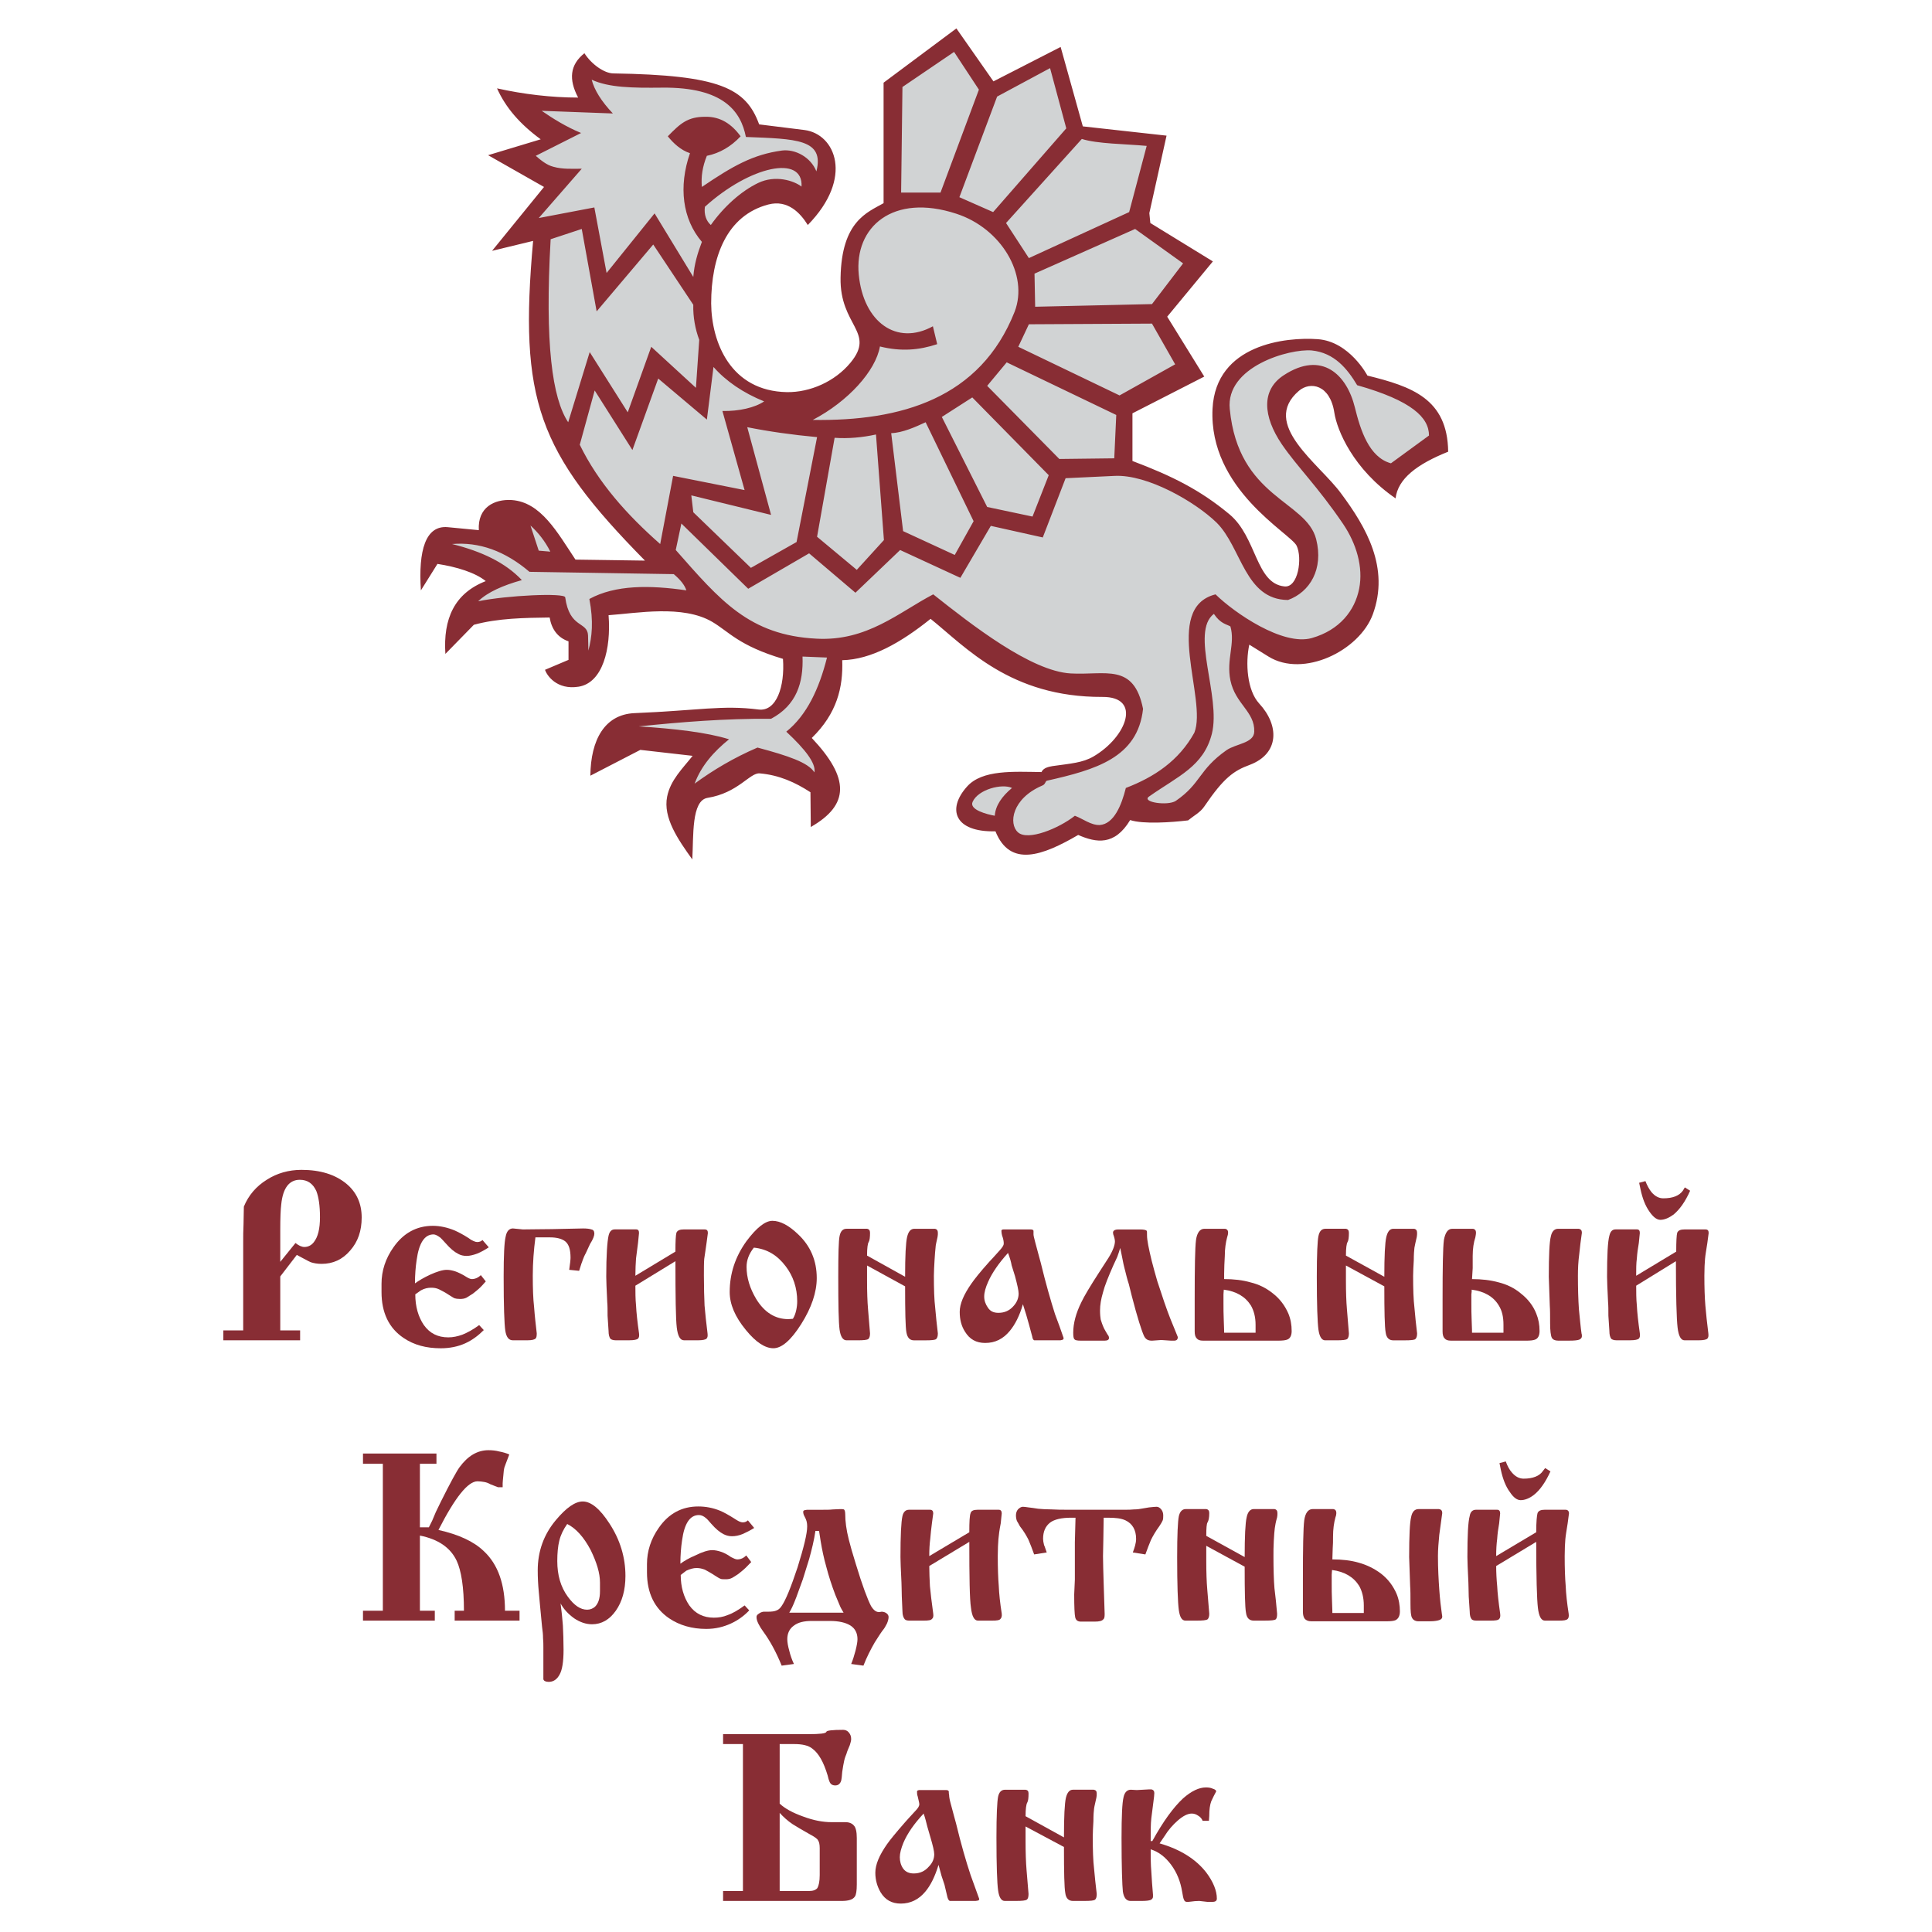 <?xml version="1.0" encoding="utf-8"?>
<!-- Generator: Adobe Illustrator 13.0.0, SVG Export Plug-In . SVG Version: 6.00 Build 14948)  -->
<!DOCTYPE svg PUBLIC "-//W3C//DTD SVG 1.0//EN" "http://www.w3.org/TR/2001/REC-SVG-20010904/DTD/svg10.dtd">
<svg version="1.0" id="Layer_1" xmlns="http://www.w3.org/2000/svg" xmlns:xlink="http://www.w3.org/1999/xlink" x="0px" y="0px"
	 width="192.756px" height="192.756px" viewBox="0 0 192.756 192.756" enable-background="new 0 0 192.756 192.756"
	 xml:space="preserve">
<g>
	<polygon fill-rule="evenodd" clip-rule="evenodd" fill="#FFFFFF" points="0,0 192.756,0 192.756,192.756 0,192.756 0,0 	"/>
	<path fill-rule="evenodd" clip-rule="evenodd" fill="#D1D3D4" d="M57.911,9.637C58.01,9.801,57.877,10,57.68,10
		c-1.288,0-2.609-0.066-3.963-0.231c-1.221-0.132-2.476-0.331-3.665-0.594c0.363,0.759,0.859,1.485,1.453,2.179
		c0.727,0.826,1.585,1.585,2.608,2.311c0.165,0.132,0.099,0.396-0.099,0.463l-4.656,1.419l5.052,2.873
		c0.132,0.099,0.165,0.297,0.066,0.396l-4.689,5.778l3.368-0.792c0.165-0.066,0.33,0.099,0.297,0.264
		c-0.694,7.892-0.595,13.108,1.023,17.698c1.618,4.623,4.722,8.585,10.038,14c0.166,0.165,0.033,0.429-0.165,0.429l-6.934-0.1
		c-0.066,0-0.165-0.066-0.198-0.099c-0.198-0.297-0.396-0.562-0.562-0.859c-1.552-2.41-3.137-4.821-5.646-4.986
		c-0.165,0-0.33,0-0.495,0c-0.66,0.033-1.255,0.231-1.717,0.594c-0.429,0.363-0.727,0.925-0.792,1.685c0,0.165,0,0.297,0.033,0.462
		c0,0.132-0.165,0.264-0.297,0.264l-3.104-0.297c-0.132,0-0.231-0.033-0.363,0c-0.594,0.033-1.023,0.33-1.354,0.858
		c-0.363,0.529-0.562,1.354-0.661,2.345c-0.066,0.594-0.066,1.254-0.033,2.014l1.222-1.948c0.033-0.066,0.165-0.132,0.231-0.132
		c1.023,0.165,2.047,0.396,2.938,0.693c0.792,0.297,1.486,0.661,2.014,1.057c0.166,0.132,0.1,0.397-0.066,0.462
		c-1.519,0.595-2.509,1.486-3.137,2.675c-0.562,1.023-0.792,2.278-0.759,3.731l2.443-2.476l0.1-0.066
		c1.222-0.33,2.509-0.495,3.797-0.594c1.255-0.099,2.542-0.099,3.831-0.132c0.099,0,0.231,0.132,0.231,0.231
		c0.099,0.562,0.297,1.024,0.594,1.387c0.297,0.33,0.661,0.595,1.156,0.759c0.066,0.033,0.165,0.165,0.165,0.264v1.849
		c0,0.099-0.099,0.198-0.165,0.231l-2.113,0.892c0.165,0.33,0.528,0.759,1.123,1.056c0.462,0.231,1.089,0.363,1.882,0.231
		c0.991-0.165,1.717-0.925,2.146-2.014c0.561-1.288,0.726-3.071,0.594-4.821c0-0.132,0.132-0.297,0.231-0.297
		c0.528-0.033,1.057-0.099,1.585-0.132c2.807-0.297,6.406-0.627,8.915,0.825c0.462,0.264,0.859,0.562,1.255,0.859
		c1.156,0.858,2.509,1.849,5.745,2.807c0.099,0.033,0.198,0.132,0.198,0.231c0.066,0.727,0.033,1.453-0.033,2.08
		c-0.132,0.892-0.363,1.684-0.727,2.246c-0.396,0.594-0.925,0.99-1.552,1.023c-0.132,0-0.264,0-0.429,0
		c-2.344-0.33-4.193-0.165-6.967,0.033c-1.453,0.1-3.17,0.231-5.349,0.331c-1.354,0.066-2.344,0.627-3.038,1.585
		c-0.693,0.99-1.057,2.344-1.123,3.962l4.589-2.377c0.033,0,0.132-0.033,0.132-0.033l5.25,0.594
		c0.198,0.033,0.297,0.264,0.198,0.429c-0.231,0.264-0.462,0.528-0.661,0.793c-0.826,0.957-1.618,1.915-1.882,3.169
		c-0.165,0.991,0.099,2.014,0.562,3.005c0.396,0.825,0.925,1.651,1.486,2.443c0-0.132,0-0.264,0.033-0.396
		c0.033-2.311,0.099-4.953,1.651-5.217c1.783-0.33,2.906-1.123,3.731-1.717c0.595-0.462,1.057-0.792,1.552-0.759
		c0.991,0.099,1.916,0.297,2.774,0.661c0.858,0.33,1.651,0.759,2.411,1.254c0.066,0.033,0.132,0.166,0.132,0.231l0.033,3.004
		c1.585-0.991,2.377-2.08,2.411-3.302c0-1.387-0.924-2.972-2.74-4.953c-0.1-0.066-0.1-0.264,0-0.363
		c1.222-1.189,1.98-2.411,2.41-3.665c0.462-1.255,0.594-2.576,0.528-3.896c0-0.132,0.132-0.264,0.264-0.264
		c1.387-0.033,2.807-0.462,4.259-1.156c1.42-0.727,2.906-1.717,4.392-2.906c0.066-0.066,0.231-0.066,0.33,0
		c0.462,0.363,0.958,0.792,1.486,1.222c3.302,2.84,7.627,6.538,15.486,6.505c0.892-0.033,1.552,0.165,1.981,0.528
		c0.396,0.297,0.595,0.726,0.627,1.189c0.033,0.462-0.065,0.991-0.297,1.519c-0.528,1.123-1.618,2.344-3.07,3.203
		c-0.958,0.528-1.915,0.661-3.303,0.858c-0.264,0.033-0.528,0.066-0.858,0.132c-0.197,0.033-0.396,0.066-0.561,0.132
		s-0.298,0.165-0.363,0.33c-0.033,0.066-0.166,0.132-0.231,0.132c-0.198,0-0.396,0-0.628,0c-2.509-0.066-5.282-0.165-6.636,1.354
		c-0.462,0.528-0.792,1.09-0.924,1.585c-0.1,0.429-0.066,0.858,0.099,1.188c0.165,0.33,0.462,0.627,0.957,0.858
		c0.595,0.264,1.42,0.429,2.542,0.396c0.066,0,0.198,0.066,0.231,0.166c0.693,1.684,1.783,2.278,3.07,2.179
		c1.387-0.099,3.071-0.925,4.821-1.948c0.033-0.033,0.165-0.033,0.23,0c0.858,0.363,1.718,0.627,2.543,0.496
		c0.793-0.133,1.585-0.661,2.312-1.882c0.033-0.066,0.198-0.132,0.297-0.099c0.528,0.165,1.321,0.231,2.18,0.231
		c1.188,0,2.477-0.099,3.434-0.231c0.165-0.132,0.363-0.264,0.528-0.396c0.363-0.264,0.76-0.528,0.99-0.892
		c0.958-1.453,1.718-2.344,2.443-2.972c0.727-0.627,1.387-0.957,2.213-1.288c0.562-0.198,0.99-0.462,1.32-0.759
		c0.463-0.43,0.727-0.925,0.826-1.486c0.099-0.528,0.033-1.123-0.198-1.717c-0.231-0.562-0.595-1.155-1.09-1.717
		c-0.595-0.627-0.958-1.585-1.155-2.576c-0.198-1.188-0.132-2.509,0.065-3.5c0.033-0.198,0.231-0.264,0.396-0.165l1.915,1.188
		c0.264,0.132,0.528,0.264,0.825,0.396c1.486,0.528,3.236,0.363,4.821-0.331c1.585-0.66,3.037-1.783,3.896-3.17
		c0.197-0.297,0.362-0.627,0.462-0.99c0.858-2.245,0.693-4.392,0.033-6.34c-0.693-1.981-1.882-3.797-3.104-5.481
		c-0.496-0.661-1.222-1.42-1.981-2.212c-0.562-0.594-1.156-1.188-1.685-1.816c-1.849-2.179-3.005-4.458-0.528-6.571
		c0.33-0.264,0.727-0.462,1.123-0.528c0.33-0.033,0.693,0,1.023,0.132c0.363,0.099,0.661,0.33,0.958,0.661
		c0.396,0.462,0.693,1.156,0.825,2.08c0.165,0.991,0.76,2.708,2.08,4.523c0.858,1.222,2.047,2.477,3.633,3.599
		c0.197-0.858,0.726-1.618,1.519-2.311c0.892-0.76,2.113-1.42,3.632-2.047c-0.066-2.477-0.925-3.962-2.278-4.986
		c-1.42-1.089-3.401-1.651-5.58-2.179c-0.066-0.033-0.165-0.099-0.165-0.132c-0.033-0.033-1.717-3.302-4.722-3.5
		c-1.882-0.166-5.085,0.065-7.43,1.584c-1.519,1.023-2.675,2.608-2.807,5.085c-0.297,6.141,4.458,10.104,6.901,12.15
		c0.727,0.595,1.287,1.057,1.453,1.387c0.264,0.529,0.329,1.354,0.264,2.146c-0.066,0.463-0.165,0.925-0.33,1.321
		c-0.198,0.396-0.463,0.727-0.793,0.892c-0.165,0.099-0.396,0.132-0.594,0.099c-1.75-0.198-2.443-1.75-3.236-3.533
		c-0.594-1.321-1.255-2.773-2.41-3.731c-1.453-1.222-2.873-2.146-4.425-2.972c-1.552-0.826-3.235-1.552-5.184-2.278
		c-0.066-0.033-0.165-0.166-0.165-0.264v-4.755c0-0.066,0.065-0.198,0.132-0.231l6.934-3.533l-3.565-5.745
		c-0.033-0.066-0.033-0.231,0.033-0.297l4.358-5.283l-5.977-3.698c-0.033,0-0.1-0.133-0.133-0.166l-0.099-0.991l0.033-0.066
		l1.651-7.462l-8.09-0.891c-0.066,0-0.198-0.1-0.231-0.199l-2.113-7.594L99.25,8.349c-0.099,0.066-0.264,0.033-0.33-0.066
		l-3.566-5.084L88.42,8.382v11.887c0,0.066-0.066,0.198-0.132,0.231c-0.165,0.099-0.297,0.165-0.429,0.231
		c-1.552,0.825-3.632,1.948-3.731,6.967c-0.066,2.081,0.627,3.368,1.189,4.392c0.726,1.42,1.254,2.411-0.265,4.26
		c-0.792,0.957-1.816,1.717-2.938,2.245c-1.156,0.528-2.411,0.792-3.6,0.792c-2.575-0.033-4.391-1.056-5.613-2.509
		c-1.552-1.816-2.18-4.358-2.212-6.604c0-2.51,0.462-4.887,1.519-6.736c0.958-1.651,2.377-2.873,4.392-3.401
		c1.023-0.264,1.882-0.033,2.608,0.429c0.595,0.364,1.057,0.925,1.42,1.486c1.552-1.651,2.279-3.269,2.444-4.623
		c0.099-0.693,0.033-1.354-0.165-1.915c-0.166-0.562-0.462-1.057-0.858-1.42c-0.496-0.462-1.123-0.793-1.816-0.859l-4.523-0.562
		c-0.066,0-0.198-0.099-0.231-0.165c-0.627-1.75-1.585-2.939-3.632-3.698c-2.113-0.792-5.382-1.156-10.632-1.222
		c-0.496,0-1.123-0.264-1.684-0.627c-0.462-0.331-0.924-0.792-1.288-1.255c-0.528,0.462-0.826,1.023-0.892,1.585
		C57.25,7.985,57.448,8.745,57.911,9.637L57.911,9.637z"/>
	<path fill-rule="evenodd" clip-rule="evenodd" fill="#882D34" d="M82.51,65.604l-2.443-0.099c0.099,2.608-0.595,4.854-3.137,6.208
		c-4.689-0.033-8.981,0.33-13.208,0.759c3.599,0.231,6.802,0.595,9.014,1.288c-1.519,1.222-2.774,2.642-3.434,4.424
		c1.849-1.354,3.896-2.575,6.273-3.599c3.071,0.825,5.052,1.485,5.68,2.476c0.165-0.892-0.892-2.278-2.807-4.061
		C80.496,71.349,81.717,68.741,82.51,65.604L82.51,65.604z M67.981,52.231l-0.562,2.642c4.425,5.019,7.33,8.519,14.066,8.849
		c5.019,0.264,8.156-2.608,11.623-4.424c3.83,3.038,9.741,7.661,13.704,7.891c3.467,0.199,6.306-1.089,7.23,3.534
		c-0.528,4.887-4.755,6.075-9.575,7.165c-0.198,0.033-0.132,0.363-0.496,0.495c-3.005,1.288-3.367,3.797-2.41,4.656
		c0.991,0.892,4.095-0.396,5.68-1.651c0.793,0.297,1.618,0.958,2.477,0.925c1.42-0.1,2.179-1.981,2.608-3.698
		c2.84-1.09,5.283-2.708,6.835-5.514c1.32-3.302-3.236-12.449,2.113-13.802c1.882,1.849,6.735,5.184,9.608,4.359
		c2.773-0.792,4.292-2.741,4.722-4.92c0.43-2.179-0.297-4.523-1.585-6.438c-2.575-3.797-4.59-5.712-6.142-7.991
		c-1.849-2.741-2.08-5.382,0.198-6.868c3.83-2.509,6.307-0.033,7.099,3.203c0.562,2.279,1.42,4.986,3.6,5.581l3.797-2.773
		c0-1.783-1.684-3.467-7.165-5.019c-0.99-1.651-2.278-3.236-4.523-3.467c-2.245-0.198-8.618,1.618-8.188,5.844
		c0.858,8.882,7.627,9.113,8.618,12.977c0.759,3.004-0.628,5.283-2.807,6.075c-4.325-0.033-4.623-5.25-7.133-7.727
		c-2.146-2.08-6.9-4.821-10.17-4.655l-4.887,0.231l-2.278,5.911l-5.184-1.156l-3.038,5.184l-6.01-2.774l-4.458,4.26l-4.623-3.929
		l-6.075,3.533L67.981,52.231L67.981,52.231z M122.364,74.849c0.957-0.66,2.74-0.693,2.773-1.849
		c0.066-2.014-1.882-2.741-2.378-5.118c-0.429-2.08,0.496-3.665,0-5.382c-0.396-0.231-0.99-0.265-1.65-1.255
		c-2.378,1.816,0.727,8.255-0.198,11.953c-0.825,3.27-3.368,4.227-6.273,6.274c-0.793,0.561,1.882,0.958,2.675,0.429
		C119.854,78.151,119.558,76.831,122.364,74.849L122.364,74.849z M99.25,81.387c0.066-1.023,0.727-1.948,1.717-2.773
		c-0.99-0.462-3.367,0.132-3.929,1.386C96.675,80.793,98.491,81.255,99.25,81.387L99.25,81.387z M54.906,55.038
		c-0.528-1.057-1.222-1.916-1.981-2.608l0.825,2.509L54.906,55.038L54.906,55.038z M45.099,54.278
		c2.938,0.727,5.316,1.849,6.967,3.599c-1.882,0.528-3.401,1.189-4.359,2.113c2.84-0.594,8.618-0.858,8.684-0.396
		c0.429,3.136,2.212,2.377,2.278,3.797l0.033,1.519c0.363-1.354,0.528-2.906,0.099-5.151c2.609-1.42,6.043-1.387,9.675-0.859
		c-0.165-0.528-0.594-1.057-1.254-1.618l-14.397-0.231C50.382,54.972,47.807,54.047,45.099,54.278L45.099,54.278z M81.09,41.896
		c8.783,0.132,16.708-2.113,20.141-10.797c1.42-3.698-1.354-8.321-5.811-9.773c-6.34-2.08-10.203,1.321-9.741,6.076
		c0.462,4.755,3.797,7.132,7.396,5.151l0.429,1.783c-1.783,0.594-3.599,0.759-5.712,0.231C87.364,37.009,84.623,40.047,81.09,41.896
		L81.09,41.896z M57.68,9.735c-0.958-1.816-0.826-3.269,0.627-4.424C59,6.4,60.288,7.325,61.212,7.325
		C71.779,7.49,74.42,8.778,75.741,12.41l4.523,0.562c3.071,0.396,4.953,4.754,0.33,9.477c-0.759-1.222-2.014-2.543-3.929-2.048
		c-4.161,1.09-5.712,5.217-5.712,9.873c0.033,3.896,1.948,8.75,7.561,8.849c2.312,0.033,4.788-1.057,6.34-2.938
		c2.542-3.071-1.09-3.665-0.991-8.486c0.099-5.646,2.675-6.504,4.292-7.429V8.25l7.264-5.415l3.698,5.283l6.703-3.434l2.213,7.924
		l8.354,0.925l-1.717,7.727l0.099,0.99l6.24,3.831l-4.557,5.514l3.698,5.977l-7.165,3.665v4.755c3.93,1.486,6.736,2.873,9.675,5.316
		c2.74,2.278,2.608,6.901,5.481,7.198c1.387,0.165,1.815-2.84,1.222-4.062c-0.628-1.255-8.783-5.613-8.388-13.669
		c0.331-6.439,7.331-7.166,10.501-6.935c3.17,0.231,4.952,3.632,4.952,3.632c4.425,1.09,7.991,2.312,8.057,7.594
		c-3.136,1.255-5.019,2.708-5.249,4.656c-4.228-2.906-5.845-6.802-6.109-8.552c-0.429-2.807-2.41-3.137-3.532-2.179
		c-3.896,3.335,2.047,7.264,4.226,10.269c2.477,3.335,4.854,7.396,3.138,12.052c-1.354,3.632-6.935,6.34-10.401,4.193l-1.915-1.188
		c-0.396,1.816-0.231,4.557,0.99,5.877c2.015,2.179,2.015,4.986-0.925,6.108c-1.617,0.594-2.608,1.288-4.557,4.161
		c-0.396,0.594-1.057,0.924-1.617,1.387c-1.651,0.198-4.491,0.396-5.778-0.033c-1.553,2.576-3.368,2.278-5.185,1.486
		c-3.566,2.08-6.802,3.269-8.255-0.363c-4.094,0.099-4.854-2.212-2.84-4.458c1.52-1.717,4.689-1.486,7.43-1.453
		c0.198-0.429,0.727-0.528,1.09-0.594c1.882-0.265,3.005-0.331,4.094-0.958c3.335-1.948,4.854-5.977,0.892-5.944
		c-9.179,0.033-13.604-4.953-17.137-7.792c-3.004,2.41-5.943,4.062-8.816,4.127c0.099,2.708-0.528,5.316-3.038,7.759
		c3.797,4.028,3.764,6.67-0.099,8.882l-0.033-3.467c-1.519-0.991-3.137-1.717-5.052-1.882c-0.99-0.099-2.146,1.948-5.217,2.443
		c-1.618,0.264-1.387,3.797-1.519,6.142c-1.419-1.981-2.938-4.161-2.509-6.274c0.33-1.651,1.552-2.807,2.542-4.062l-5.217-0.594
		l-4.986,2.576c0.033-3.566,1.42-6.109,4.392-6.241c6.373-0.264,8.783-0.826,12.382-0.363c1.783,0.231,2.642-2.278,2.443-5.052
		c-4.424-1.321-5.382-2.707-7.066-3.698c-2.939-1.716-7.496-0.858-10.335-0.66c0.265,3.368-0.594,6.736-2.972,7.132
		c-2.212,0.363-3.203-1.156-3.368-1.684l2.344-0.991v-1.849c-1.057-0.363-1.684-1.188-1.882-2.377
		c-2.51,0.033-5.151,0.066-7.562,0.726l-2.84,2.906c-0.231-3.5,0.892-6.042,4.028-7.264c-1.057-0.858-2.905-1.42-4.82-1.717
		l-1.651,2.642c-0.264-3.995,0.462-6.504,2.675-6.306l3.104,0.297c-0.132-2.278,1.552-3.104,3.269-3.005
		c2.938,0.198,4.589,3.269,6.373,5.944l6.934,0.099c-10.698-10.863-12.58-16.014-11.16-31.896l-4.095,0.991l5.184-6.373l-5.58-3.17
		l5.25-1.585c-2.081-1.519-3.5-3.169-4.358-5.084C52.231,9.405,55.038,9.735,57.68,9.735L57.68,9.735z M70.92,22.448
		c1.288-1.816,3.005-3.368,4.722-4.194c1.717-0.825,3.566-0.231,4.326,0.363c0.198-3.203-5.118-2.08-9.641,2.014
		C70.227,21.391,70.458,22.052,70.92,22.448L70.92,22.448z M69.17,27.632c0.099-1.288,0.429-2.377,0.858-3.5
		c-1.948-2.278-2.345-5.514-1.189-8.849c-0.924-0.297-1.684-1.024-2.212-1.684c1.255-1.288,1.981-1.948,3.731-1.948
		c1.519-0.033,2.642,0.727,3.533,1.948c-0.957,1.023-2.08,1.684-3.368,1.948c-0.429,1.057-0.595,2.08-0.495,3.104
		c3.07-2.081,5.084-3.236,7.99-3.632c1.321-0.165,2.873,0.66,3.434,2.08c0.826-3.236-2.047-3.236-7.033-3.434
		c-0.495-2.509-2.179-4.986-8.354-4.92c-2.972,0.033-5.316,0-7.033-0.792c0.264,1.024,0.958,2.146,2.113,3.368l-7.099-0.264
		c1.09,0.76,2.477,1.618,3.93,2.212l-4.523,2.278c0.495,0.429,1.089,0.924,1.75,1.089c0.925,0.265,1.882,0.198,2.84,0.198
		l-4.292,4.92l5.547-1.057l1.222,6.538l4.788-5.944L69.17,27.632L69.17,27.632z M54.938,23.868
		c-0.594,10.467,0.166,15.882,1.75,18.26l2.146-7l3.797,6.009l2.344-6.538l4.458,4.095l0.33-4.788
		c-0.396-1.056-0.627-2.278-0.594-3.5l-3.996-6.01l-5.646,6.67l-1.486-8.222L54.938,23.868L54.938,23.868z M57.844,44.373
		c1.849,3.797,4.722,7,8.024,9.906l1.288-6.802l7.132,1.419l-2.212-7.891c1.651,0.033,3.236-0.331,4.161-0.958
		c-2.113-0.859-3.797-2.015-5.052-3.434l-0.66,5.25l-4.854-4.095l-2.576,7.132l-3.764-5.943L57.844,44.373L57.844,44.373z
		 M68.972,49.424l0.199,1.684l5.745,5.547l4.557-2.576l2.047-10.467c-2.509-0.231-4.821-0.562-6.967-0.991l2.377,8.75L68.972,49.424
		L68.972,49.424z M81.519,53.552l3.962,3.302l2.708-2.972l-0.792-10.533c-1.354,0.297-2.773,0.429-4.127,0.33L81.519,53.552
		L81.519,53.552z M95.255,55.368L97.137,52l-4.788-9.873c-0.991,0.462-2.312,1.057-3.434,1.089l1.188,9.774L95.255,55.368
		L95.255,55.368z M93.967,41.599l4.524,8.981l4.523,0.958l1.618-4.127l-7.628-7.76L93.967,41.599L93.967,41.599z M111.17,45.727
		l0.199-4.326l-10.93-5.25l-1.948,2.344l7.198,7.297L111.17,45.727L111.17,45.727z M117.246,36.349l-2.312-4.062l-12.283,0.066
		l-1.057,2.245l10.104,4.854L117.246,36.349L117.246,36.349z M103.278,30.604l11.656-0.264l3.104-4.062l-4.787-3.434l-10.038,4.458
		L103.278,30.604L103.278,30.604z M100.373,22.25l2.278,3.5l10.005-4.59l1.75-6.604c-2.113-0.198-4.92-0.198-6.472-0.693
		L100.373,22.25L100.373,22.25z M99.085,21.16l7.298-8.354l-1.618-6.01l-5.283,2.84l-3.764,10.038L99.085,21.16L99.085,21.16z
		 M93.835,19.212l3.83-10.269l-2.477-3.764l-5.151,3.5l-0.132,10.533H93.835L93.835,19.212z"/>
	<path fill-rule="evenodd" clip-rule="evenodd" fill="#882D34" d="M27.962,127.35v5.383h1.981v0.99h-7.66v-0.99h1.981v-8.717
		c0-0.66,0-1.256,0.033-1.883c0-0.594,0.033-1.189,0.033-1.75c0.462-1.123,1.222-2.014,2.278-2.674
		c1.024-0.662,2.212-0.992,3.467-0.992c1.882,0,3.368,0.463,4.491,1.389c1.023,0.857,1.519,1.98,1.519,3.367
		c0,1.32-0.364,2.41-1.156,3.303c-0.76,0.891-1.717,1.32-2.84,1.32c-0.429,0-0.792-0.066-1.089-0.166
		c-0.066-0.033-0.363-0.164-0.892-0.461l-0.495-0.266L27.962,127.35L27.962,127.35z M27.962,125.896l1.519-1.881
		c0.33,0.264,0.627,0.396,0.892,0.396c0.363,0,0.693-0.166,0.924-0.463c0.429-0.529,0.627-1.354,0.627-2.51
		s-0.132-2.014-0.363-2.607c-0.331-0.727-0.859-1.123-1.651-1.123c-1.057,0-1.684,0.824-1.849,2.443
		c-0.066,0.527-0.099,1.387-0.099,2.541V125.896L27.962,125.896z"/>
	<path fill-rule="evenodd" clip-rule="evenodd" fill="#882D34" d="M48.137,123.717l0.627,0.727
		c-0.396,0.266-0.759,0.463-1.156,0.629c-0.363,0.131-0.727,0.23-1.057,0.23c-0.297,0-0.594-0.066-0.826-0.199
		c-0.396-0.197-0.792-0.527-1.254-1.055c-0.231-0.266-0.429-0.463-0.528-0.562c-0.264-0.197-0.495-0.33-0.693-0.33
		c-0.892,0-1.453,0.859-1.684,2.576c-0.099,0.66-0.165,1.453-0.165,2.311c0.363-0.264,0.858-0.561,1.486-0.857
		c0.727-0.33,1.288-0.496,1.684-0.496c0.297,0,0.594,0.066,0.891,0.166c0.264,0.098,0.627,0.264,0.991,0.494
		c0.264,0.166,0.462,0.264,0.627,0.264c0.297,0,0.627-0.131,0.892-0.396l0.495,0.629c-0.264,0.297-0.495,0.561-0.726,0.76
		c-0.132,0.131-0.331,0.264-0.562,0.461c-0.264,0.166-0.462,0.297-0.627,0.396c-0.198,0.1-0.396,0.133-0.66,0.133
		c-0.231,0-0.43-0.033-0.528-0.066c-0.099-0.033-0.297-0.166-0.562-0.33c-0.396-0.264-0.727-0.43-0.991-0.562
		c-0.264-0.131-0.528-0.164-0.792-0.164c-0.331,0-0.661,0.066-1.024,0.264c-0.198,0.133-0.363,0.264-0.561,0.396
		c0,1.221,0.297,2.246,0.858,3.07c0.594,0.826,1.387,1.223,2.443,1.223c0.462,0,0.924-0.1,1.387-0.264
		c0.495-0.199,1.057-0.496,1.684-0.959l0.462,0.496c-0.528,0.527-1.123,0.99-1.849,1.32c-0.727,0.33-1.552,0.496-2.444,0.496
		c-1.452,0-2.674-0.33-3.698-1.023c-1.486-0.992-2.212-2.543-2.212-4.59v-0.826c0-1.287,0.396-2.51,1.189-3.633
		c0.99-1.42,2.311-2.145,3.929-2.145c0.726,0,1.453,0.164,2.179,0.461c0.363,0.166,0.825,0.396,1.387,0.76
		c0.165,0.133,0.33,0.23,0.495,0.297c0.132,0.066,0.265,0.1,0.363,0.1C47.839,123.916,48.005,123.85,48.137,123.717L48.137,123.717z
		"/>
	<path fill-rule="evenodd" clip-rule="evenodd" fill="#882D34" d="M54.873,123.453H53.42c-0.165,1.256-0.264,2.51-0.264,3.83
		c0,1.223,0.033,2.279,0.132,3.137c0.065,0.893,0.165,1.75,0.264,2.609c0,0.264-0.033,0.43-0.099,0.496
		c-0.1,0.131-0.396,0.197-0.859,0.197h-1.42c-0.429,0-0.66-0.33-0.759-0.957c-0.099-0.66-0.165-2.443-0.165-5.416
		c0-2.113,0.066-3.434,0.198-3.963c0.1-0.561,0.364-0.824,0.727-0.824l0.991,0.098c0.892,0,1.849-0.031,2.906-0.031
		c1.057-0.033,2.08-0.033,3.104-0.066c0.363,0,0.66,0.033,0.825,0.098c0.198,0.033,0.297,0.166,0.297,0.43
		c0,0.199-0.132,0.562-0.429,1.023l-0.429,0.926c-0.166,0.297-0.231,0.494-0.297,0.66c-0.033,0.131-0.099,0.264-0.132,0.363
		l-0.231,0.727l-0.99-0.1c0.033-0.264,0.066-0.496,0.099-0.76c0.033-0.264,0.033-0.43,0.033-0.461c0-0.793-0.165-1.322-0.528-1.619
		C56.062,123.586,55.533,123.453,54.873,123.453L54.873,123.453z"/>
	<path fill-rule="evenodd" clip-rule="evenodd" fill="#882D34" d="M63.392,127.283l3.995-2.41c0-1.023,0.033-1.65,0.1-1.883
		c0.099-0.23,0.33-0.33,0.727-0.33h2.08c0.231,0,0.33,0.1,0.33,0.363l-0.132,0.992c-0.099,0.66-0.165,1.188-0.231,1.584
		c-0.033,0.396-0.033,0.957-0.033,1.684c0,1.189,0.033,2.18,0.066,2.973c0.066,0.793,0.165,1.717,0.297,2.773
		c0.033,0.264,0,0.43-0.099,0.527c-0.099,0.1-0.396,0.166-0.858,0.166h-1.387c-0.396,0-0.627-0.43-0.727-1.289
		c-0.099-0.857-0.132-3.037-0.132-6.604l-3.995,2.445c0,0.627,0,1.32,0.066,1.98c0.033,0.693,0.132,1.617,0.297,2.773
		c0.033,0.264,0,0.43-0.099,0.527c-0.1,0.1-0.397,0.166-0.859,0.166h-1.387c-0.231,0-0.396-0.066-0.496-0.133
		c-0.132-0.164-0.198-0.428-0.198-0.791l-0.099-1.52c0-0.561,0-1.023-0.033-1.354c-0.066-1.32-0.099-2.18-0.099-2.543
		c0-2.146,0.099-3.5,0.231-4.094c0.1-0.43,0.297-0.629,0.628-0.629h2.113c0.199,0,0.297,0.1,0.297,0.363l-0.099,0.992
		c-0.066,0.561-0.132,1.057-0.199,1.551C63.425,126.062,63.392,126.623,63.392,127.283L63.392,127.283z"/>
	<path fill-rule="evenodd" clip-rule="evenodd" fill="#882D34" d="M72.802,128.902c0-1.85,0.562-3.533,1.684-5.086
		c0.991-1.32,1.85-2.014,2.576-2.014c0.792,0,1.651,0.463,2.576,1.354c1.222,1.156,1.849,2.609,1.849,4.359
		c0,1.42-0.528,2.971-1.552,4.59c-1.023,1.617-1.948,2.41-2.773,2.41c-0.825,0-1.75-0.596-2.741-1.816
		C73.331,131.379,72.802,130.123,72.802,128.902L72.802,128.902z M75.212,124.477c-0.495,0.627-0.727,1.256-0.727,1.916
		c0,1.09,0.331,2.146,0.958,3.203c0.826,1.354,1.916,2.014,3.203,2.014c0.198,0,0.363-0.033,0.462-0.033
		c0.165-0.264,0.264-0.561,0.33-0.857c0.066-0.299,0.099-0.596,0.099-0.893c0-1.32-0.396-2.51-1.156-3.5
		C77.557,125.236,76.534,124.609,75.212,124.477L75.212,124.477z"/>
	<path fill-rule="evenodd" clip-rule="evenodd" fill="#882D34" d="M90.303,128.34l-3.797-2.08v1.486
		c0,1.156,0.033,2.113,0.099,2.873c0.066,0.791,0.132,1.584,0.198,2.41c0,0.297-0.066,0.463-0.165,0.561
		c-0.132,0.1-0.496,0.133-1.089,0.133h-1.09c-0.363,0-0.594-0.363-0.693-1.057c-0.099-0.727-0.132-2.477-0.132-5.283
		c0-2.246,0.033-3.6,0.132-4.061c0.099-0.496,0.33-0.727,0.693-0.727h0.693h1.09h0.264c0.198,0.033,0.297,0.164,0.297,0.395
		c0,0.43-0.033,0.76-0.132,0.926c-0.099,0.133-0.165,0.594-0.165,1.354l3.797,2.113c0-2.08,0.066-3.4,0.198-3.963
		c0.132-0.561,0.363-0.824,0.727-0.824h0.693h0.396c0.132,0,0.231,0,0.363,0c0.165,0,0.264,0,0.33,0h0.264
		c0.198,0.033,0.297,0.164,0.297,0.395c0,0.133,0,0.266-0.033,0.43c-0.099,0.463-0.198,0.826-0.198,1.057
		c-0.033,0.266-0.066,0.693-0.1,1.256c-0.033,0.594-0.066,1.123-0.066,1.551c0,1.322,0.033,2.377,0.132,3.203
		c0.066,0.826,0.165,1.684,0.264,2.543c0,0.297-0.066,0.463-0.165,0.561c-0.099,0.1-0.462,0.133-1.09,0.133h-1.123
		c-0.429,0-0.66-0.264-0.759-0.793C90.335,132.402,90.303,130.85,90.303,128.34L90.303,128.34z"/>
	<path fill-rule="evenodd" clip-rule="evenodd" fill="#882D34" d="M100.406,122.66h2.41c0.165,0,0.264,0.033,0.297,0.133
		c0,0.1,0,0.23,0,0.363s0.066,0.363,0.165,0.76l0.363,1.354l0.198,0.727c0.496,2.047,0.991,3.764,1.42,5.117
		c0.298,0.793,0.595,1.586,0.858,2.379c0,0.098-0.032,0.164-0.165,0.197c-0.099,0.033-0.198,0.033-0.297,0.033h-2.443
		c-0.1,0-0.198-0.133-0.231-0.396l-0.33-1.221l-0.264-0.926l-0.331-1.057c-0.33,1.156-0.792,2.047-1.32,2.676
		c-0.66,0.791-1.453,1.188-2.443,1.188c-0.892,0-1.552-0.363-2.014-1.123c-0.363-0.561-0.528-1.221-0.528-1.98
		c0-0.793,0.396-1.717,1.156-2.807c0.297-0.43,0.892-1.189,1.815-2.213c0.133-0.131,0.463-0.494,1.023-1.121
		c0.265-0.299,0.397-0.496,0.397-0.662c0-0.098,0-0.23-0.033-0.363c-0.033-0.131-0.066-0.297-0.133-0.461
		c-0.032-0.133-0.065-0.297-0.065-0.463c0-0.066,0.065-0.133,0.198-0.133C100.241,122.66,100.34,122.66,100.406,122.66
		L100.406,122.66z M100.571,125.006c-0.925,1.023-1.585,1.98-1.981,2.873c-0.264,0.594-0.396,1.057-0.396,1.484
		c0,0.396,0.132,0.76,0.362,1.09c0.231,0.363,0.562,0.529,1.057,0.529c0.628,0,1.123-0.232,1.52-0.693
		c0.33-0.363,0.495-0.793,0.495-1.223c0-0.297-0.132-0.891-0.363-1.75l-0.33-1.057C100.868,125.863,100.736,125.436,100.571,125.006
		L100.571,125.006z"/>
	<path fill-rule="evenodd" clip-rule="evenodd" fill="#882D34" d="M111.765,124.51c-0.099,0.33-0.198,0.627-0.297,0.893
		c-0.165,0.363-0.298,0.627-0.396,0.857c-0.495,1.123-0.858,2.016-1.023,2.676c-0.198,0.66-0.298,1.254-0.298,1.814
		c0,0.396,0.033,0.693,0.066,0.893c0.066,0.23,0.165,0.527,0.331,0.891c0.099,0.199,0.23,0.396,0.362,0.629
		c0.1,0.098,0.133,0.23,0.133,0.33c0,0.164-0.133,0.264-0.43,0.264h-1.255h-1.122c-0.331,0-0.562-0.033-0.628-0.133
		c-0.099-0.066-0.132-0.297-0.132-0.66c0-0.924,0.264-1.947,0.825-3.07c0.265-0.561,0.858-1.553,1.75-2.939
		c0.33-0.494,0.628-0.99,0.958-1.484c0.429-0.693,0.627-1.256,0.627-1.619c0-0.164-0.066-0.43-0.165-0.693
		c-0.033-0.133-0.033-0.23,0-0.297c0.066-0.133,0.231-0.199,0.495-0.199h2.146c0.363,0,0.595,0.033,0.693,0.133
		c0.033,0.033,0.033,0.197,0.033,0.463c0,0.461,0.165,1.287,0.462,2.51c0.165,0.66,0.363,1.354,0.562,2.047
		c0.495,1.52,0.925,2.807,1.321,3.797c0.264,0.627,0.495,1.223,0.726,1.783c0,0.264-0.132,0.363-0.396,0.363
		c-0.132,0-0.23,0-0.264,0l-0.99-0.066l-0.925,0.066c-0.396,0-0.627-0.133-0.792-0.463c-0.231-0.494-0.66-1.816-1.223-3.994
		l-0.297-1.189c-0.165-0.496-0.264-0.924-0.363-1.32c-0.032-0.133-0.099-0.363-0.165-0.66l-0.165-0.826L111.765,124.51
		L111.765,124.51z"/>
	<path fill-rule="evenodd" clip-rule="evenodd" fill="#882D34" d="M126.161,133.756h-6.142c-0.297,0-0.495-0.066-0.627-0.23
		c-0.133-0.133-0.198-0.363-0.198-0.693v-3.203c0-3.17,0.032-5.152,0.132-5.912c0.099-0.727,0.396-1.121,0.825-1.121h0.727h0.396
		c0.099,0,0.231,0,0.363,0c0.165,0,0.264,0,0.33,0h0.265c0.197,0.033,0.297,0.164,0.297,0.395c0,0.1-0.033,0.266-0.1,0.463
		c-0.132,0.496-0.23,1.123-0.23,1.85c-0.033,0.627-0.066,1.221-0.066,1.783v0.527c0.958,0,1.85,0.1,2.642,0.33
		c0.825,0.199,1.552,0.562,2.212,1.09c0.727,0.562,1.222,1.256,1.553,2.016c0.23,0.561,0.33,1.121,0.33,1.75
		c0,0.461-0.166,0.758-0.463,0.857c-0.165,0.066-0.462,0.1-0.892,0.1h-0.396h-0.429H126.161L126.161,133.756z M122.133,132.963h2.74
		h0.396v-0.793c0-0.76-0.165-1.387-0.462-1.914c-0.562-0.893-1.453-1.42-2.708-1.586c0,0.133-0.033,0.299-0.033,0.463
		c0,0.166,0,0.297,0,0.396v0.43c0,0.561,0,1.188,0.033,1.881S122.133,132.896,122.133,132.963L122.133,132.963z"/>
	<path fill-rule="evenodd" clip-rule="evenodd" fill="#882D34" d="M138.114,128.34l-3.83-2.08v1.486
		c0,1.156,0.033,2.113,0.099,2.873c0.066,0.791,0.132,1.584,0.198,2.41c0,0.297-0.066,0.463-0.165,0.561
		c-0.132,0.1-0.495,0.133-1.09,0.133h-1.122c-0.331,0-0.562-0.363-0.661-1.057c-0.099-0.727-0.165-2.477-0.165-5.283
		c0-2.246,0.066-3.6,0.165-4.061c0.1-0.496,0.33-0.727,0.694-0.727h0.692h1.09h0.265c0.198,0.033,0.297,0.164,0.297,0.395
		c0,0.43-0.033,0.76-0.132,0.926c-0.1,0.133-0.165,0.594-0.165,1.354l3.83,2.113c0-2.08,0.066-3.4,0.198-3.963
		c0.132-0.561,0.363-0.824,0.693-0.824h0.727h0.396c0.132,0,0.23,0,0.362,0c0.165,0,0.265,0,0.33,0h0.265
		c0.198,0.033,0.297,0.164,0.297,0.395c0,0.133,0,0.266-0.032,0.43c-0.1,0.463-0.199,0.826-0.231,1.057
		c-0.033,0.266-0.066,0.693-0.066,1.256c-0.033,0.594-0.066,1.123-0.066,1.551c0,1.322,0.033,2.377,0.133,3.203
		c0.065,0.826,0.165,1.684,0.264,2.543c0,0.297-0.065,0.463-0.165,0.561c-0.099,0.1-0.462,0.133-1.089,0.133h-1.123
		c-0.43,0-0.693-0.264-0.76-0.793C138.147,132.402,138.114,130.85,138.114,128.34L138.114,128.34z"/>
	<path fill-rule="evenodd" clip-rule="evenodd" fill="#882D34" d="M150.893,133.756h-6.142c-0.297,0-0.495-0.066-0.627-0.23
		c-0.133-0.133-0.198-0.363-0.198-0.693v-3.172c0-3.201,0.033-5.184,0.132-5.943c0.132-0.727,0.396-1.121,0.825-1.121h0.727h0.396
		c0.132,0,0.231,0,0.363,0c0.165,0,0.264,0,0.33,0h0.264c0.198,0.033,0.298,0.164,0.298,0.395c0,0.133-0.033,0.266-0.066,0.463
		c-0.165,0.496-0.264,1.123-0.264,1.85c0,0.43,0,0.826,0,1.221c-0.033,0.363-0.033,0.727-0.066,1.09c0.957,0,1.849,0.1,2.675,0.33
		c0.792,0.199,1.552,0.562,2.179,1.09c0.727,0.562,1.255,1.256,1.552,2.016c0.231,0.561,0.331,1.121,0.331,1.75
		c0,0.461-0.165,0.758-0.463,0.857c-0.165,0.066-0.462,0.1-0.892,0.1h-0.396h-0.396H150.893L150.893,133.756z M154.524,127.383
		c0-2.146,0.066-3.5,0.198-3.996c0.1-0.527,0.363-0.791,0.727-0.791h0.693h1.123h0.231c0.23,0.033,0.329,0.164,0.329,0.395
		c-0.099,0.695-0.197,1.422-0.264,2.146c-0.099,0.727-0.132,1.453-0.132,2.146c0,1.256,0.033,2.377,0.099,3.336
		c0.1,0.957,0.165,1.783,0.265,2.443c0.032,0.066,0.032,0.164,0.032,0.264c0,0.133-0.099,0.264-0.264,0.33s-0.495,0.1-0.99,0.1
		h-1.123c-0.297,0-0.528-0.1-0.627-0.297c-0.1-0.199-0.166-0.693-0.166-1.453c0-0.727,0-1.32-0.032-1.75
		C154.558,128.473,154.524,127.516,154.524,127.383L154.524,127.383z M146.864,132.963h2.741h0.396v-0.793
		c0-0.76-0.132-1.387-0.462-1.914c-0.528-0.893-1.453-1.42-2.708-1.586c0,0.133,0,0.299-0.033,0.463c0,0.166,0,0.297,0,0.396v0.43
		c0,0.561,0,1.188,0.033,1.881S146.864,132.896,146.864,132.963L146.864,132.963z"/>
	<path fill-rule="evenodd" clip-rule="evenodd" fill="#882D34" d="M163.241,127.283l3.996-2.41c0-1.023,0.033-1.65,0.099-1.883
		c0.1-0.23,0.33-0.33,0.727-0.33h2.08c0.231,0,0.33,0.1,0.33,0.363l-0.132,0.992c-0.099,0.66-0.198,1.188-0.23,1.584
		c-0.033,0.396-0.066,0.957-0.066,1.684c0,1.189,0.033,2.18,0.099,2.973c0.066,0.793,0.166,1.717,0.297,2.773
		c0.033,0.264,0,0.43-0.099,0.527c-0.099,0.1-0.396,0.166-0.858,0.166h-1.42c-0.363,0-0.595-0.43-0.693-1.289
		c-0.099-0.857-0.165-3.037-0.165-6.604l-3.963,2.445c0,0.627,0,1.32,0.066,1.98c0.033,0.693,0.133,1.617,0.298,2.773
		c0.033,0.264,0,0.43-0.1,0.527c-0.099,0.1-0.396,0.166-0.858,0.166h-1.387c-0.231,0-0.396-0.066-0.495-0.133
		c-0.133-0.164-0.198-0.428-0.198-0.791l-0.1-1.52c0-0.561,0-1.023-0.032-1.354c-0.066-1.32-0.1-2.18-0.1-2.543
		c0-2.146,0.066-3.5,0.231-4.094c0.099-0.43,0.297-0.629,0.627-0.629h2.113c0.198,0,0.298,0.1,0.298,0.363l-0.1,0.992
		c-0.099,0.561-0.165,1.057-0.198,1.551C163.241,126.062,163.241,126.623,163.241,127.283L163.241,127.283z M168.096,118.467
		l0.528,0.332c-0.495,1.121-1.057,1.881-1.651,2.377c-0.462,0.33-0.892,0.527-1.32,0.527c-0.363,0-0.727-0.297-1.09-0.824
		c-0.396-0.562-0.693-1.289-0.892-2.246l-0.132-0.627l0.627-0.166c0.165,0.43,0.363,0.793,0.595,1.09
		c0.363,0.43,0.76,0.627,1.188,0.627c0.958,0,1.585-0.264,1.948-0.758L168.096,118.467L168.096,118.467z"/>
	<path fill-rule="evenodd" clip-rule="evenodd" fill="#882D34" d="M41.896,152.379h0.892l0.33-0.66l0.363-0.859l0.495-1.023
		c0.958-1.916,1.585-3.07,1.882-3.467c0.825-1.123,1.783-1.684,2.873-1.684c0.363,0,0.726,0.033,1.089,0.131
		c0.363,0.066,0.693,0.166,0.991,0.297c-0.297,0.76-0.462,1.223-0.496,1.322c-0.033,0.098-0.066,0.363-0.099,0.791
		c-0.033,0.363-0.066,0.629-0.066,0.76c0,0.166,0,0.297,0,0.396h-0.462l-0.76-0.297c-0.231-0.133-0.429-0.197-0.627-0.23
		s-0.429-0.066-0.66-0.066c-0.958,0-2.245,1.617-3.896,4.854c2.047,0.463,3.533,1.156,4.523,2.113
		c1.42,1.32,2.113,3.301,2.113,5.943h1.453v0.99h-6.472v-0.99h0.925c0-2.344-0.265-3.996-0.727-4.986
		c-0.628-1.32-1.849-2.146-3.666-2.51v7.496h1.486v0.99h-7.165v-0.99h1.981v-14.66h-1.981v-1.023h7.33v1.023h-1.651V152.379
		L41.896,152.379z"/>
	<path fill-rule="evenodd" clip-rule="evenodd" fill="#882D34" d="M55.929,159.973l0.099,0.826c0.033,0.197,0.066,0.66,0.132,1.387
		c0.033,0.693,0.066,1.518,0.066,2.41c0,1.188-0.132,2.014-0.396,2.477c-0.264,0.496-0.628,0.727-1.09,0.727
		c-0.297,0-0.495-0.1-0.528-0.264v-0.133c0-0.1,0-0.297,0-0.561c0-0.266,0-0.496,0-0.66v-0.729v-0.627v-0.494
		c0-0.266,0-0.529-0.033-0.893c0-0.33-0.033-0.693-0.1-1.154c-0.165-1.652-0.264-2.84-0.33-3.533
		c-0.066-0.695-0.099-1.387-0.099-2.08c0-1.883,0.594-3.566,1.816-5.02c1.023-1.223,1.915-1.85,2.674-1.85
		c0.825,0,1.717,0.727,2.675,2.213c1.056,1.617,1.585,3.367,1.585,5.217c0,1.42-0.331,2.574-0.958,3.467
		c-0.627,0.893-1.42,1.354-2.377,1.354c-0.594,0-1.188-0.197-1.783-0.594C56.688,161.029,56.227,160.533,55.929,159.973
		L55.929,159.973z M56.59,152.049c-0.396,0.561-0.661,1.121-0.792,1.684c-0.132,0.527-0.198,1.221-0.198,2.014
		c0,1.387,0.33,2.576,1.057,3.566c0.627,0.857,1.255,1.287,1.915,1.287c0.297,0,0.562-0.098,0.792-0.297
		c0.33-0.33,0.496-0.824,0.496-1.551v-0.859c0-0.957-0.331-2.014-0.925-3.236C58.241,153.336,57.448,152.477,56.59,152.049
		L56.59,152.049z"/>
	<path fill-rule="evenodd" clip-rule="evenodd" fill="#882D34" d="M74.618,151.686l0.627,0.758c-0.363,0.232-0.76,0.43-1.123,0.596
		c-0.396,0.164-0.759,0.23-1.09,0.23c-0.297,0-0.561-0.066-0.825-0.197c-0.396-0.199-0.792-0.529-1.255-1.057
		c-0.231-0.266-0.396-0.463-0.528-0.562c-0.231-0.197-0.462-0.297-0.693-0.297c-0.892,0-1.453,0.826-1.684,2.543
		c-0.099,0.66-0.165,1.453-0.165,2.311c0.363-0.264,0.858-0.561,1.486-0.824c0.727-0.363,1.288-0.529,1.684-0.529
		c0.297,0,0.594,0.066,0.892,0.166c0.297,0.1,0.627,0.264,0.991,0.527c0.264,0.133,0.462,0.232,0.627,0.232
		c0.33,0,0.627-0.133,0.892-0.396l0.495,0.66c-0.264,0.264-0.495,0.527-0.726,0.727c-0.132,0.131-0.331,0.264-0.561,0.461
		c-0.231,0.166-0.462,0.299-0.628,0.396c-0.198,0.1-0.396,0.133-0.627,0.133c-0.265,0-0.462,0-0.562-0.066
		c-0.099-0.033-0.297-0.164-0.562-0.33c-0.396-0.264-0.726-0.43-0.957-0.561c-0.265-0.1-0.529-0.166-0.826-0.166
		c-0.33,0-0.66,0.1-1.023,0.264c-0.165,0.133-0.363,0.266-0.561,0.43c0,1.189,0.297,2.213,0.858,3.037
		c0.595,0.826,1.42,1.223,2.444,1.223c0.462,0,0.924-0.066,1.387-0.264c0.495-0.166,1.057-0.496,1.684-0.959l0.462,0.496
		c-0.495,0.529-1.122,0.99-1.849,1.32s-1.519,0.529-2.443,0.529c-1.42,0-2.675-0.363-3.698-1.057c-1.453-0.99-2.212-2.51-2.212-4.59
		v-0.826c0-1.287,0.396-2.51,1.189-3.631c0.99-1.42,2.311-2.113,3.929-2.113c0.727,0,1.453,0.131,2.179,0.428
		c0.396,0.166,0.858,0.43,1.387,0.76c0.198,0.133,0.363,0.232,0.496,0.297c0.132,0.066,0.264,0.1,0.396,0.1
		C74.321,151.883,74.486,151.816,74.618,151.686L74.618,151.686z"/>
	<path fill-rule="evenodd" clip-rule="evenodd" fill="#882D34" d="M82.807,161.723h-1.815c-0.76,0-1.354,0.133-1.784,0.463
		c-0.429,0.297-0.66,0.76-0.66,1.354c0,0.297,0.066,0.693,0.198,1.156c0.099,0.428,0.264,0.891,0.462,1.32l-1.221,0.166
		c-0.562-1.389-1.189-2.51-1.816-3.369c-0.198-0.264-0.363-0.527-0.495-0.793c-0.132-0.264-0.198-0.461-0.198-0.693
		c0-0.131,0.066-0.23,0.231-0.33c0.132-0.1,0.264-0.164,0.462-0.197h0.43c0.396,0,0.693-0.033,0.892-0.133
		c0.165-0.066,0.33-0.197,0.462-0.396c0.429-0.594,0.958-1.914,1.618-3.896c0.627-2.014,0.958-3.367,0.958-4.061
		c0-0.264-0.033-0.463-0.066-0.562c-0.033-0.131-0.099-0.264-0.198-0.461c-0.099-0.166-0.132-0.33-0.132-0.463
		c0-0.1,0.066-0.131,0.166-0.164c0.132-0.033,0.264-0.033,0.396-0.033h1.42c0.363,0,0.693,0,0.958-0.033
		c0.231,0,0.495-0.033,0.759-0.033c0.132,0,0.264,0,0.363,0.033c0.066,0.033,0.132,0.197,0.132,0.494c0,0.66,0.099,1.52,0.363,2.543
		c0.132,0.529,0.363,1.354,0.694,2.41c0.66,2.18,1.188,3.566,1.519,4.193c0.264,0.43,0.528,0.629,0.858,0.596l0.198-0.033
		c0.198,0,0.363,0.066,0.495,0.164c0.132,0.1,0.198,0.232,0.198,0.363c0,0.199-0.066,0.43-0.165,0.66
		c-0.132,0.266-0.264,0.496-0.462,0.727c-0.264,0.363-0.495,0.76-0.759,1.156c-0.396,0.693-0.792,1.453-1.123,2.312l-1.222-0.166
		c0.166-0.396,0.297-0.826,0.43-1.32c0.132-0.529,0.198-0.893,0.198-1.156c0-0.594-0.231-1.057-0.693-1.354
		S83.698,161.723,82.807,161.723L82.807,161.723z M78.746,160.896h5.416c-0.132-0.23-0.297-0.494-0.396-0.758
		c-0.132-0.299-0.264-0.629-0.429-1.025c-0.363-0.957-0.661-1.881-0.892-2.773c-0.264-0.924-0.429-1.75-0.562-2.541l-0.165-1.057
		h-0.363c-0.132,0.924-0.363,1.848-0.627,2.807c-0.033,0.098-0.231,0.76-0.627,2.014c-0.363,0.957-0.595,1.684-0.792,2.146
		C79.142,160.139,78.944,160.566,78.746,160.896L78.746,160.896z"/>
	<path fill-rule="evenodd" clip-rule="evenodd" fill="#882D34" d="M92.713,155.252l3.995-2.379c0-1.057,0.033-1.684,0.132-1.914
		c0.066-0.232,0.297-0.33,0.693-0.33h2.113c0.198,0,0.298,0.131,0.298,0.363l-0.1,0.99c-0.132,0.66-0.198,1.188-0.231,1.584
		c-0.032,0.396-0.065,0.959-0.065,1.686c0,1.188,0.033,2.178,0.099,2.971c0.033,0.793,0.132,1.717,0.298,2.773
		c0.032,0.264-0.033,0.43-0.133,0.529c-0.099,0.131-0.363,0.164-0.825,0.164h-1.42c-0.363,0-0.594-0.43-0.693-1.287
		c-0.132-0.826-0.165-3.037-0.165-6.57l-3.995,2.41c0,0.66,0.033,1.32,0.066,2.014c0.066,0.66,0.165,1.584,0.33,2.74
		c0.033,0.264,0,0.43-0.132,0.529c-0.099,0.131-0.363,0.164-0.826,0.164h-1.42c-0.198,0-0.363-0.033-0.462-0.131
		c-0.132-0.166-0.231-0.396-0.231-0.793l-0.066-1.486c0-0.594-0.033-1.057-0.033-1.387c-0.066-1.32-0.099-2.18-0.099-2.543
		c0-2.146,0.066-3.5,0.198-4.094c0.099-0.43,0.331-0.627,0.661-0.627h2.08c0.231,0,0.33,0.131,0.33,0.363l-0.132,0.99
		c-0.066,0.561-0.132,1.057-0.166,1.551C92.746,154.029,92.713,154.59,92.713,155.252L92.713,155.252z"/>
	<path fill-rule="evenodd" clip-rule="evenodd" fill="#882D34" d="M114.274,155.086l-1.255-0.197
		c0.099-0.232,0.165-0.463,0.231-0.693c0.065-0.232,0.099-0.463,0.099-0.662c0-0.891-0.363-1.518-1.057-1.848
		c-0.43-0.199-0.99-0.264-1.75-0.264h-0.429l-0.033,2.211l-0.033,1.619c0,0.66,0.033,1.551,0.066,2.707
		c0.033,1.154,0.065,2.18,0.099,3.07c0,0.297-0.033,0.463-0.132,0.529c-0.133,0.164-0.396,0.23-0.858,0.23h-1.387
		c-0.298,0-0.496-0.133-0.562-0.43c-0.066-0.297-0.1-1.057-0.1-2.279l0.066-1.484v-1.023v-2.709l0.066-2.441h-0.43
		c-0.958,0-1.685,0.164-2.113,0.494c-0.462,0.363-0.693,0.893-0.693,1.617c0,0.166,0.033,0.363,0.099,0.629
		c0.033,0.033,0.1,0.264,0.265,0.727l-1.255,0.197c-0.198-0.561-0.396-1.057-0.562-1.453c-0.198-0.396-0.462-0.857-0.858-1.354
		c-0.099-0.197-0.198-0.363-0.297-0.529c-0.066-0.164-0.099-0.361-0.099-0.561c0-0.23,0.065-0.43,0.197-0.594
		c0.165-0.166,0.33-0.264,0.495-0.264c0.133,0,0.331,0.031,0.562,0.064c0.265,0.033,0.562,0.066,0.958,0.133
		c0.363,0.033,0.825,0.066,1.354,0.066c0.528,0.033,1.057,0.033,1.585,0.033h4.425h0.792h0.562c0.265,0,0.562,0,0.858-0.033
		c0.298,0,0.528-0.033,0.693-0.066s0.43-0.066,0.793-0.133c0.33-0.033,0.594-0.064,0.759-0.064c0.166,0,0.33,0.098,0.463,0.264
		c0.132,0.164,0.198,0.363,0.198,0.594c0,0.199,0,0.396-0.066,0.529c-0.066,0.131-0.165,0.33-0.33,0.561
		c-0.363,0.496-0.628,0.957-0.825,1.354C114.671,154.029,114.473,154.525,114.274,155.086L114.274,155.086z"/>
	<path fill-rule="evenodd" clip-rule="evenodd" fill="#882D34" d="M124.181,156.309l-3.831-2.082v1.486
		c0,1.156,0.033,2.113,0.099,2.873c0.066,0.793,0.133,1.584,0.199,2.41c0,0.297-0.066,0.463-0.166,0.562
		c-0.132,0.098-0.495,0.131-1.089,0.131h-1.123c-0.363,0-0.562-0.363-0.66-1.057c-0.1-0.727-0.165-2.477-0.165-5.283
		c0-2.244,0.065-3.566,0.165-4.061c0.099-0.463,0.33-0.727,0.693-0.727h0.693h1.09h0.264c0.198,0.033,0.298,0.164,0.298,0.396
		c0,0.463-0.066,0.76-0.166,0.924c-0.099,0.133-0.132,0.594-0.132,1.354l3.831,2.113c0-2.08,0.065-3.4,0.197-3.961
		c0.1-0.529,0.363-0.826,0.693-0.826h0.727h0.396c0.099,0,0.231,0,0.363,0c0.165,0,0.264,0,0.33,0h0.264
		c0.198,0.033,0.298,0.164,0.298,0.396c0,0.131,0,0.297-0.033,0.43c-0.132,0.461-0.198,0.824-0.231,1.088
		c-0.033,0.232-0.066,0.66-0.099,1.256c-0.033,0.561-0.033,1.09-0.033,1.52c0,1.32,0.033,2.41,0.099,3.201
		c0.1,0.826,0.198,1.686,0.265,2.543c0,0.297-0.033,0.463-0.132,0.562c-0.1,0.098-0.463,0.131-1.09,0.131h-1.123
		c-0.429,0-0.693-0.264-0.759-0.793C124.213,160.369,124.181,158.85,124.181,156.309L124.181,156.309z"/>
	<path fill-rule="evenodd" clip-rule="evenodd" fill="#882D34" d="M136.959,161.756h-6.143c-0.297,0-0.495-0.1-0.627-0.23
		c-0.132-0.166-0.198-0.396-0.198-0.727v-3.17c0-3.203,0.033-5.186,0.133-5.943c0.099-0.727,0.396-1.123,0.825-1.123h0.727h0.396
		c0.1,0,0.231,0,0.363,0c0.165,0,0.265,0,0.33,0h0.265c0.198,0.033,0.297,0.164,0.297,0.396c0,0.131-0.033,0.297-0.099,0.463
		c-0.133,0.494-0.231,1.121-0.231,1.881c0,0.43,0,0.826-0.033,1.189c0,0.363-0.033,0.727-0.033,1.09c0.958,0,1.85,0.098,2.643,0.33
		c0.825,0.23,1.551,0.594,2.212,1.09c0.727,0.561,1.222,1.254,1.552,2.014c0.231,0.561,0.33,1.154,0.33,1.75
		c0,0.461-0.165,0.76-0.462,0.891c-0.165,0.066-0.463,0.1-0.892,0.1h-0.396h-0.43H136.959L136.959,161.756z M140.591,155.35
		c0-2.146,0.065-3.467,0.198-3.994c0.099-0.529,0.362-0.793,0.727-0.793h0.693h1.089h0.265c0.23,0.033,0.33,0.164,0.33,0.396
		c-0.1,0.727-0.198,1.453-0.297,2.178c-0.066,0.727-0.132,1.422-0.132,2.115c0,1.254,0.065,2.377,0.132,3.334
		c0.065,0.957,0.164,1.783,0.264,2.477c0,0.033,0.033,0.133,0.033,0.23c0,0.166-0.1,0.266-0.264,0.33
		c-0.165,0.066-0.496,0.133-0.991,0.133h-1.122c-0.298,0-0.529-0.133-0.628-0.33c-0.132-0.199-0.165-0.693-0.165-1.453
		c0-0.727,0-1.32-0.033-1.75C140.624,156.473,140.591,155.516,140.591,155.35L140.591,155.35z M132.93,160.93h2.741h0.396v-0.76
		c0-0.758-0.166-1.418-0.463-1.947c-0.562-0.891-1.453-1.42-2.707-1.584c0,0.164-0.033,0.297-0.033,0.461c0,0.166,0,0.297,0,0.396
		v0.43c0,0.561,0,1.221,0.033,1.881C132.93,160.502,132.93,160.896,132.93,160.93L132.93,160.93z"/>
	<path fill-rule="evenodd" clip-rule="evenodd" fill="#882D34" d="M149.274,155.252l3.995-2.379c0-1.057,0.066-1.684,0.133-1.914
		c0.099-0.232,0.33-0.33,0.693-0.33h2.113c0.198,0,0.33,0.131,0.33,0.363l-0.132,0.99c-0.1,0.66-0.198,1.188-0.231,1.584
		s-0.066,0.959-0.066,1.686c0,1.188,0.033,2.178,0.1,2.971c0.033,0.793,0.132,1.717,0.297,2.773c0.033,0.264,0,0.43-0.099,0.529
		c-0.132,0.131-0.396,0.164-0.858,0.164h-1.42c-0.363,0-0.595-0.43-0.693-1.287c-0.1-0.826-0.166-3.037-0.166-6.57l-3.995,2.41
		c0,0.66,0.033,1.32,0.1,2.014c0.032,0.66,0.132,1.584,0.297,2.74c0.033,0.264,0,0.43-0.099,0.529
		c-0.1,0.131-0.396,0.164-0.859,0.164h-1.387c-0.231,0-0.396-0.033-0.495-0.131c-0.132-0.166-0.198-0.396-0.198-0.793l-0.099-1.486
		c0-0.594-0.033-1.057-0.033-1.387c-0.066-1.32-0.099-2.18-0.099-2.543c0-2.146,0.065-3.5,0.23-4.094
		c0.066-0.43,0.298-0.627,0.628-0.627h2.113c0.198,0,0.297,0.131,0.297,0.363l-0.099,0.99c-0.1,0.561-0.166,1.057-0.198,1.551
		C149.308,154.029,149.274,154.59,149.274,155.252L149.274,155.252z M154.162,146.469l0.527,0.33
		c-0.495,1.09-1.057,1.881-1.65,2.344c-0.463,0.363-0.925,0.527-1.321,0.527c-0.363,0-0.726-0.264-1.089-0.824
		c-0.396-0.529-0.694-1.287-0.892-2.213l-0.132-0.66l0.627-0.166c0.165,0.463,0.363,0.826,0.595,1.09
		c0.362,0.43,0.759,0.629,1.188,0.629c0.924,0,1.585-0.266,1.915-0.76L154.162,146.469L154.162,146.469z"/>
	<path fill-rule="evenodd" clip-rule="evenodd" fill="#882D34" d="M72.142,173.016h8.486c1.189,0,1.784-0.066,1.816-0.23
		c0.033-0.133,0.594-0.199,1.684-0.199c0.231,0,0.429,0.1,0.561,0.264c0.166,0.199,0.231,0.396,0.231,0.662
		c0,0.164-0.065,0.361-0.132,0.594c-0.165,0.396-0.297,0.693-0.33,0.857c-0.066,0.166-0.165,0.396-0.231,0.693
		s-0.132,0.66-0.198,1.123c-0.033,0.463-0.066,0.727-0.099,0.859c-0.099,0.33-0.297,0.494-0.594,0.494s-0.496-0.131-0.595-0.428
		c-0.033-0.066-0.099-0.266-0.165-0.562c-0.396-1.32-0.891-2.213-1.519-2.674c-0.396-0.33-1.023-0.463-1.816-0.463h-0.528h-0.925
		v5.943c0.528,0.496,1.321,0.924,2.344,1.287c1.057,0.396,1.981,0.562,2.84,0.562h0.958c0.099,0,0.264,0,0.43,0
		c0.363,0,0.66,0.131,0.825,0.33c0.199,0.197,0.297,0.627,0.297,1.254v4.623c0,0.627-0.066,1.057-0.198,1.223
		c-0.198,0.297-0.627,0.43-1.321,0.43H72.142v-0.992h1.981v-14.66h-1.981V173.016L72.142,173.016z M77.788,188.666h2.938
		c0.396,0,0.661-0.098,0.826-0.297c0.132-0.23,0.231-0.66,0.231-1.287v-2.709c0-0.361-0.066-0.627-0.165-0.758
		c-0.066-0.166-0.363-0.363-0.858-0.627c-0.759-0.43-1.321-0.76-1.684-0.992c-0.495-0.33-0.924-0.727-1.288-1.123V188.666
		L77.788,188.666z"/>
	<path fill-rule="evenodd" clip-rule="evenodd" fill="#882D34" d="M91.954,178.596h2.443c0.132,0,0.231,0.033,0.264,0.133
		c0,0.131,0,0.23,0.033,0.363c0,0.131,0.033,0.395,0.132,0.758l0.363,1.355l0.198,0.725c0.496,2.049,0.991,3.766,1.453,5.152
		c0.297,0.791,0.562,1.584,0.859,2.377c0,0.1-0.066,0.166-0.166,0.166c-0.132,0.033-0.231,0.033-0.33,0.033h-2.41
		c-0.099,0-0.198-0.133-0.264-0.363l-0.297-1.256l-0.297-0.891l-0.297-1.09c-0.364,1.188-0.793,2.047-1.321,2.674
		c-0.66,0.793-1.486,1.189-2.443,1.189c-0.892,0-1.552-0.363-2.014-1.123c-0.33-0.561-0.528-1.223-0.528-1.949
		c0-0.824,0.396-1.75,1.156-2.838c0.297-0.43,0.892-1.156,1.816-2.213c0.099-0.1,0.429-0.496,1.023-1.123
		c0.264-0.264,0.396-0.494,0.396-0.66c0-0.1-0.033-0.199-0.066-0.363c-0.033-0.133-0.066-0.264-0.099-0.43
		c-0.066-0.164-0.066-0.33-0.066-0.494c0-0.066,0.066-0.1,0.198-0.133C91.821,178.596,91.92,178.596,91.954,178.596L91.954,178.596z
		 M92.151,180.939c-0.958,1.023-1.618,1.982-2.014,2.906c-0.231,0.561-0.363,1.057-0.363,1.453s0.099,0.793,0.33,1.123
		c0.231,0.33,0.595,0.494,1.057,0.494c0.627,0,1.123-0.23,1.519-0.693c0.363-0.363,0.528-0.793,0.528-1.221
		c0-0.297-0.132-0.859-0.396-1.75l-0.297-1.023C92.416,181.832,92.316,181.402,92.151,180.939L92.151,180.939z"/>
	<path fill-rule="evenodd" clip-rule="evenodd" fill="#882D34" d="M106.151,184.275l-3.83-2.047v1.453
		c0,1.154,0.033,2.111,0.099,2.904c0.066,0.76,0.133,1.553,0.198,2.377c0,0.299-0.065,0.496-0.165,0.562
		c-0.132,0.1-0.495,0.133-1.089,0.133h-1.123c-0.33,0-0.562-0.332-0.66-1.059c-0.1-0.693-0.165-2.475-0.165-5.281
		c0-2.213,0.065-3.566,0.165-4.062c0.099-0.461,0.33-0.693,0.693-0.693h0.692h1.09h0.265c0.198,0.033,0.297,0.133,0.297,0.363
		c0,0.463-0.033,0.76-0.132,0.924c-0.099,0.166-0.165,0.629-0.165,1.355l3.83,2.113c0-2.082,0.066-3.402,0.198-3.963
		c0.132-0.529,0.363-0.793,0.693-0.793h0.727h0.396c0.132,0,0.23,0,0.362,0c0.166,0,0.265,0,0.331,0h0.264
		c0.198,0.033,0.298,0.133,0.298,0.363c0,0.133,0,0.297-0.033,0.43c-0.1,0.494-0.198,0.826-0.231,1.09
		c-0.033,0.23-0.066,0.66-0.066,1.254c-0.032,0.596-0.065,1.09-0.065,1.553c0,1.32,0.033,2.377,0.132,3.201
		c0.066,0.793,0.165,1.652,0.265,2.51c0,0.299-0.066,0.496-0.166,0.562c-0.099,0.1-0.462,0.133-1.089,0.133h-1.123
		c-0.43,0-0.693-0.266-0.76-0.793C106.185,188.336,106.151,186.818,106.151,184.275L106.151,184.275z"/>
	<path fill-rule="evenodd" clip-rule="evenodd" fill="#882D34" d="M114.803,183.682h0.165c1.09-1.982,2.112-3.369,3.07-4.26
		c0.826-0.727,1.585-1.09,2.278-1.09c0.265,0,0.496,0.033,0.693,0.131c0.231,0.066,0.33,0.166,0.33,0.266
		c-0.165,0.297-0.33,0.627-0.495,0.99c-0.132,0.363-0.197,0.824-0.197,1.453l-0.033,0.494h-0.628
		c-0.065-0.197-0.231-0.396-0.462-0.527c-0.198-0.133-0.396-0.199-0.627-0.199c-0.396,0-0.859,0.232-1.388,0.693
		c-0.495,0.43-0.957,0.959-1.32,1.553l-0.495,0.727c2.047,0.594,3.599,1.551,4.655,2.906c0.693,0.924,1.057,1.814,1.057,2.607
		c0,0.232-0.165,0.33-0.495,0.33c-0.165,0-0.297,0-0.396,0l-0.858-0.098c-0.33,0-0.595,0.031-0.825,0.064
		c-0.231,0.033-0.363,0.033-0.396,0.033c-0.132,0-0.264-0.066-0.297-0.197c-0.066-0.1-0.133-0.396-0.198-0.826
		c-0.165-1.023-0.528-1.914-1.09-2.674c-0.561-0.76-1.222-1.289-2.047-1.553c0,0.727,0,1.486,0.065,2.246
		c0.033,0.727,0.1,1.486,0.165,2.277c0,0.1,0,0.166,0,0.199c0,0.164-0.099,0.264-0.23,0.33c-0.165,0.066-0.463,0.1-0.892,0.1h-1.123
		c-0.396,0-0.66-0.299-0.759-0.926c-0.066-0.627-0.133-2.443-0.133-5.383c0-2.145,0.066-3.5,0.198-4.027
		c0.1-0.496,0.363-0.76,0.727-0.76l0.595,0.033l1.222-0.066h0.23c0.198,0.033,0.298,0.166,0.298,0.363
		c0,0.166-0.033,0.463-0.1,0.957c-0.065,0.463-0.132,0.992-0.198,1.553C114.803,181.963,114.803,182.723,114.803,183.682
		L114.803,183.682z"/>
</g>
</svg>

